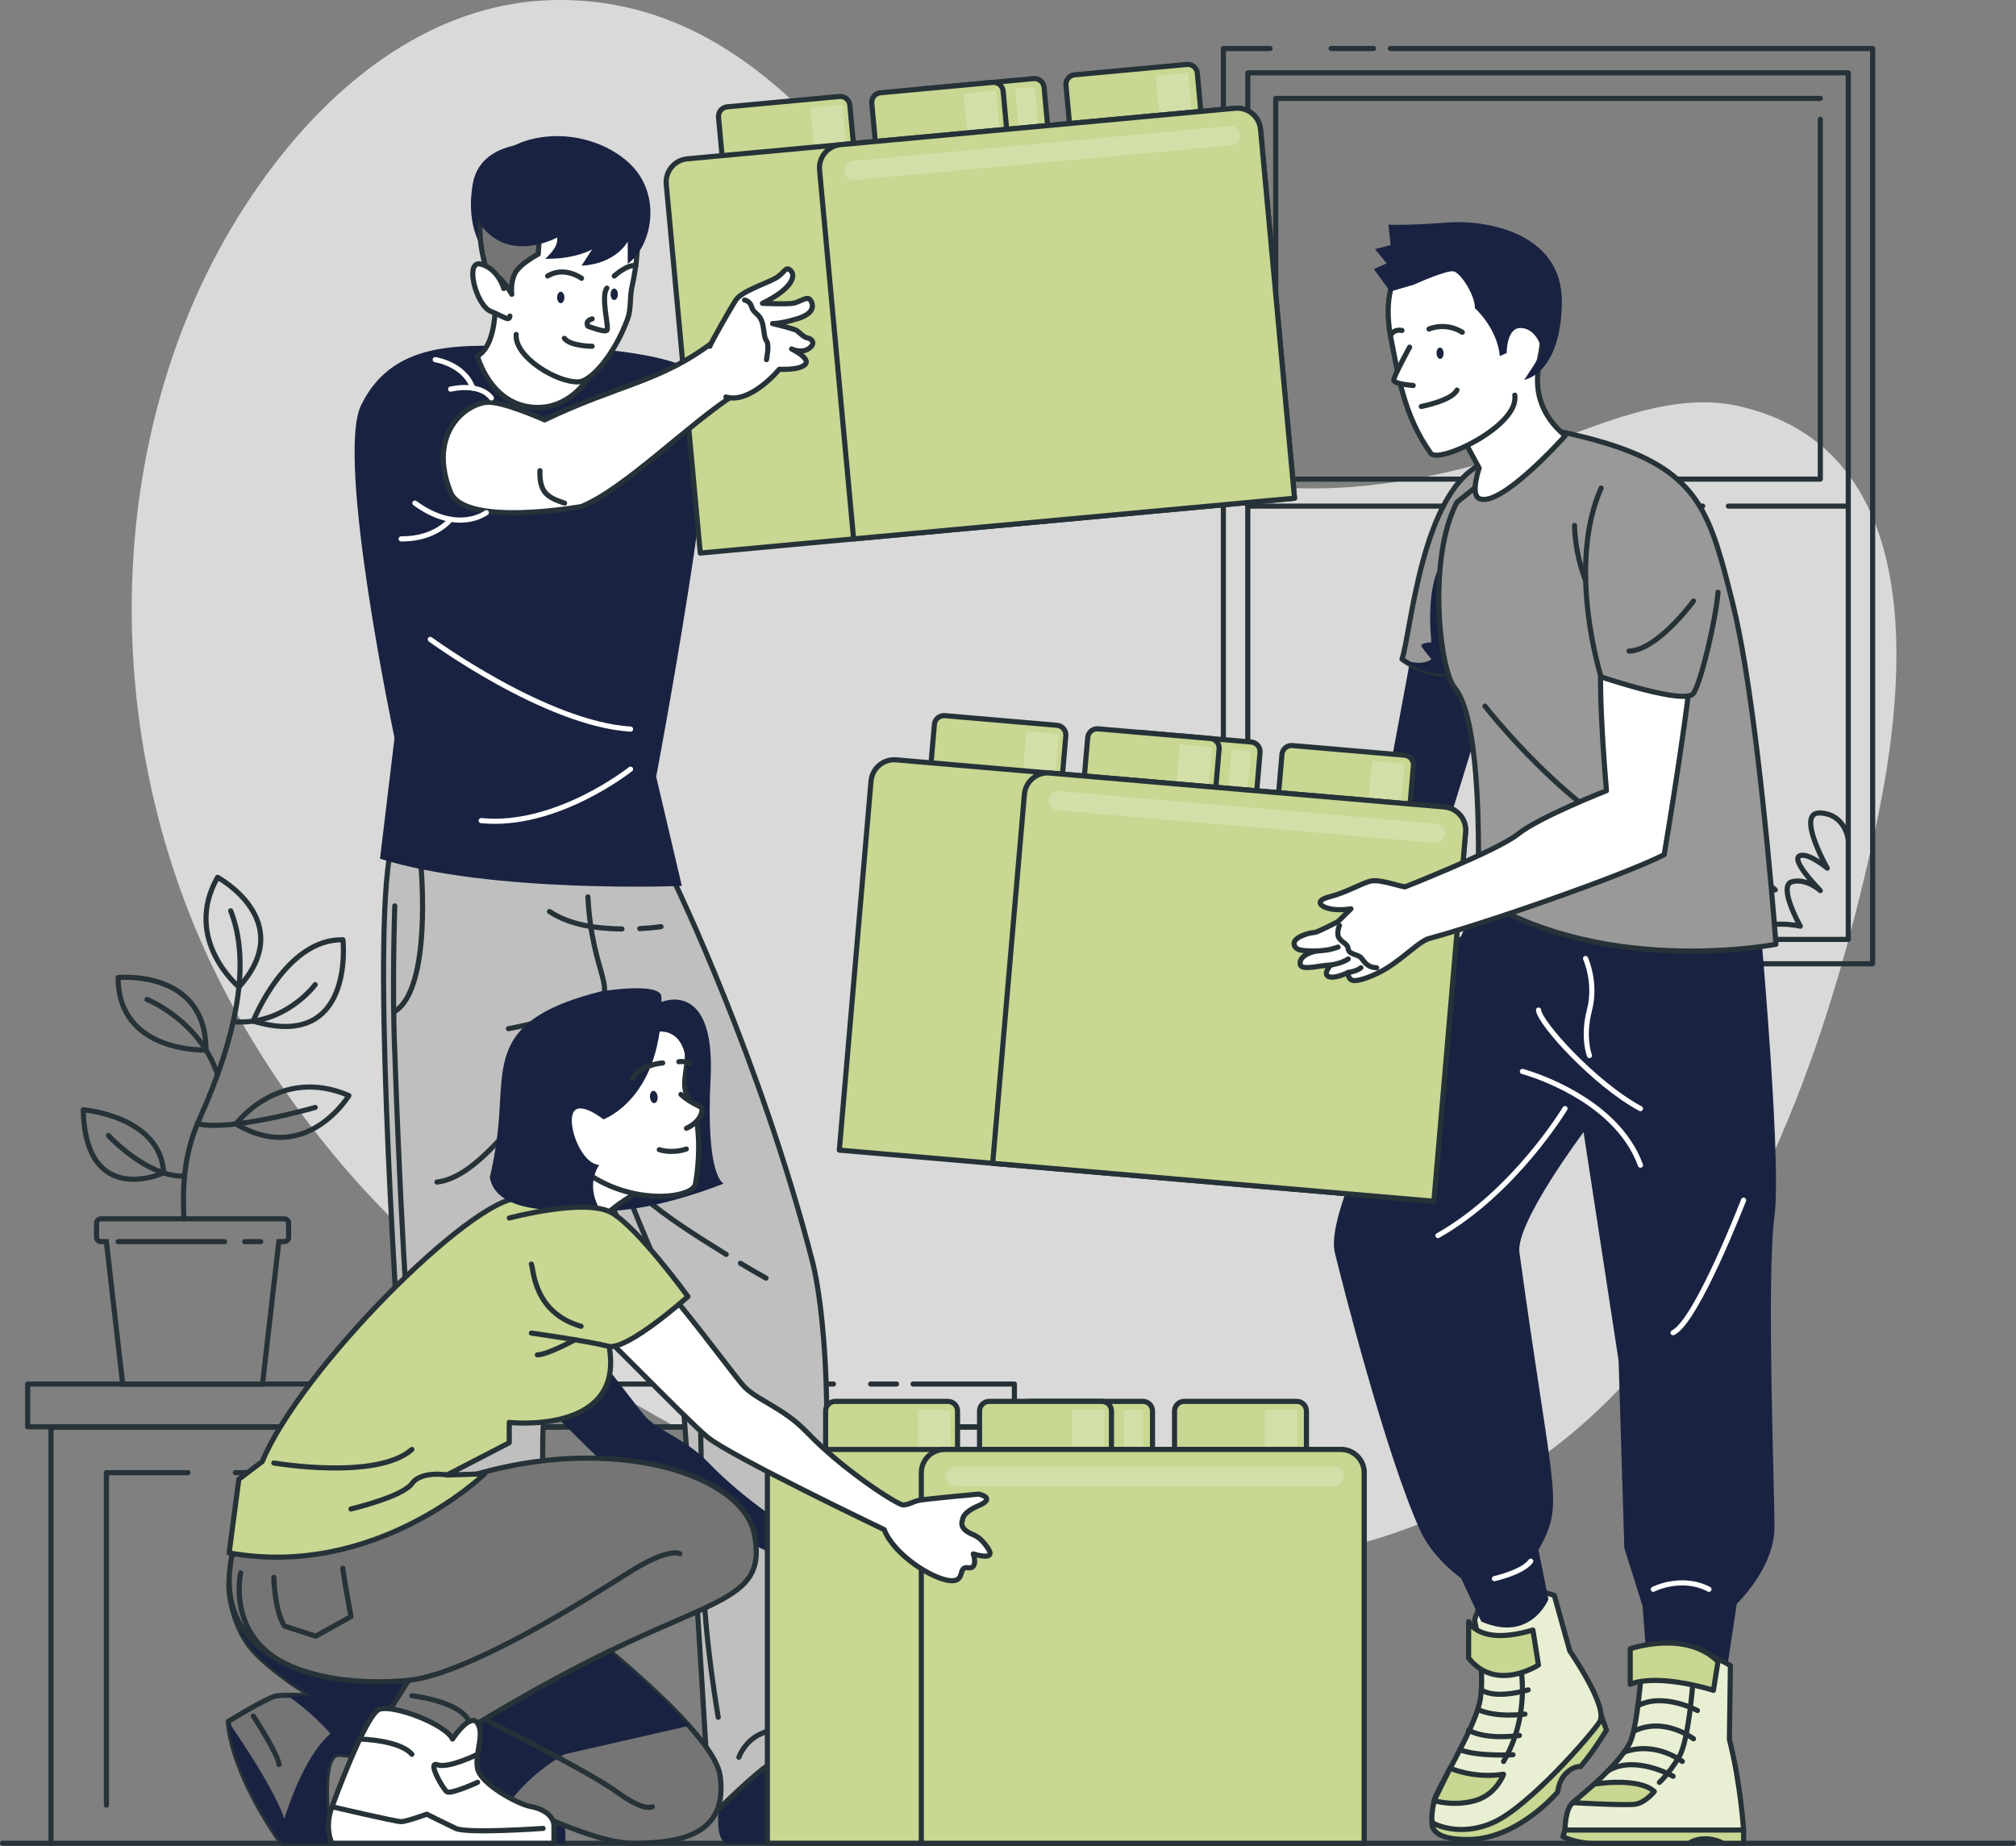 <svg xmlns="http://www.w3.org/2000/svg" xmlns:xlink="http://www.w3.org/1999/xlink" id="Ebene_2" viewBox="0 0 392.91 359.72"><rect x="0" y="0" width="392.91" height="359.72" fill="#808080" stroke="none"/><defs><style>.cls-1{fill:#757575;}.cls-1,.cls-2,.cls-3,.cls-4,.cls-5,.cls-6,.cls-7{stroke-linecap:round;stroke-linejoin:round;}.cls-1,.cls-2,.cls-3,.cls-4,.cls-5,.cls-7,.cls-8{stroke:#263238;}.cls-2,.cls-9{fill:#bfbfbf;}.cls-3,.cls-10,.cls-11{fill:#c8d791;}.cls-4,.cls-12{fill:#fff;}.cls-5,.cls-13{fill:#999;}.cls-6{stroke:#fff;}.cls-6,.cls-7,.cls-14,.cls-15,.cls-16,.cls-17,.cls-18,.cls-19,.cls-20,.cls-21,.cls-22,.cls-23,.cls-24,.cls-25,.cls-26,.cls-8,.cls-27{fill:none;}.cls-14{opacity:.7;}.cls-15{clip-path:url(#clippath-8);}.cls-16{clip-path:url(#clippath-7);}.cls-17{clip-path:url(#clippath-6);}.cls-18{clip-path:url(#clippath-9);}.cls-19{clip-path:url(#clippath-5);}.cls-20{clip-path:url(#clippath-3);}.cls-21{clip-path:url(#clippath-4);}.cls-22{clip-path:url(#clippath-2);}.cls-23{clip-path:url(#clippath-1);}.cls-28{fill:#192341;}.cls-29{fill:rgba(255,255,255,.7);}.cls-29,.cls-30{opacity:.3;}.cls-24{clip-path:url(#clippath-12);}.cls-25{clip-path:url(#clippath-11);}.cls-26{clip-path:url(#clippath-10);}.cls-8{stroke-miterlimit:10;}.cls-31{opacity:.2;}.cls-27{clip-path:url(#clippath);}.cls-11{opacity:.4;}</style><clipPath id="clippath"><path class="cls-2" d="m127.57,163.7l4.01,8.47s16.54,34.19,26.67,73.33c.24.93,5.48,19.47,1.28,65.64l2.4,8.1-2.62,13.38s3.94,5.69,3.8,7.55c0,0-9.72,1.81-12.95,3.55-2.52,1.36-10.09,8.83-10.09,8.83-2.15-.44-2.33-9.13-2.33-9.13,0,0-4.5-77.07-5.78-80.39-1.28-3.32-9.18-17.64-21.47-50.41,0,0-.28,45.77-3.56,57.35-2.92,10.3.54,39.13.54,39.13l-1.97,32.09s6.92,7.19,1.31,9.12c0,0-3.75-7.21-14.43-8.85-5.43-.83-12.2,8.81-12.2,8.81-2.37-.76,1.01-12.87,1.01-12.87-7.57-57.12-1.98-46.78-3.49-74.7-.97-17.92-6.06-94.58-.09-100.81l49.99,1.81Z"></path></clipPath><clipPath id="clippath-1"><path class="cls-3" d="m142.5,19.77h21.95c1.04,0,1.88.84,1.88,1.88v15.7h-25.71v-15.7c0-1.04.84-1.88,1.88-1.88Z" transform="translate(-1.98 14.22) rotate(-5.27)"></path></clipPath><clipPath id="clippath-2"><path class="cls-3" d="m180.34,16.28h21.95c1.04,0,1.88.84,1.88,1.88v15.7h-25.71v-15.7c0-1.04.84-1.88,1.88-1.88Z" transform="translate(-1.49 17.69) rotate(-5.27)"></path></clipPath><clipPath id="clippath-3"><path class="cls-3" d="m245.67,25.21l6.63,71.88-115.82,10.69-6.63-71.88c-.23-2.51,1.61-4.72,4.11-4.95l106.76-9.85c2.5-.23,4.72,1.6,4.95,4.11Z"></path></clipPath><clipPath id="clippath-4"><path class="cls-4" d="m302.94,310.92s-12.99-4.79-15.55,4.79c0,0,2.32,10.55.93,16.32-1.39,5.76-8.38,16.79-8.82,18.89-.85,4.09-.21,4.37-.21,4.37,0,0,5.09,2.94,11.93-.21,6.83-3.15,18.68-16.71,20.53-19.5,1.86-2.79-5.8-13.83-5.8-13.83l-3.02-10.83Z"></path></clipPath><clipPath id="clippath-5"><path class="cls-3" d="m183.33,140.39h21.95c1.04,0,1.88.84,1.88,1.88v15.7h-25.71v-15.7c0-1.04.84-1.88,1.88-1.88Z" transform="translate(13.5 -16.1) rotate(4.91)"></path></clipPath><clipPath id="clippath-6"><path class="cls-3" d="m221.19,143.65h21.95c1.04,0,1.88.84,1.88,1.88v15.7h-25.71v-15.7c0-1.04.84-1.88,1.88-1.88Z" transform="translate(13.91 -19.33) rotate(4.91)"></path></clipPath><clipPath id="clippath-7"><path class="cls-3" d="m285.64,162.18l-6.18,71.92-115.88-9.96,6.18-71.92c.22-2.51,2.42-4.36,4.92-4.14l106.82,9.18c2.5.22,4.36,2.41,4.14,4.92Z"></path></clipPath><clipPath id="clippath-8"><path class="cls-4" d="m337.25,324.6s-5.54-3.96-17.01-3.16c0,0-.83,13.75-2.39,17.75-1.56,4-9.78,10.93-11.31,12.11-1.53,1.19-1.53,5.34-1.53,5.34h34.81s-.59-9.2-2.77-17.66l.2-14.39Z"></path></clipPath><clipPath id="clippath-9"><path class="cls-5" d="m346.13,184.02s-22.21,4.35-43.99-2.71c-4.81-1.56-9.61-3.68-14.14-6.53,0,0,.06-1.4.1-3.69.18-8.94.13-31.43-4.58-37.04-2.96-3.51-5.35-25.21.44-36.18l17.71-14.24c24.52,4.79,29.7,11.28,33.75,25.28.75,2.56,1.45,5.37,2.23,8.47.85,3.38,1.65,7.51,2.41,12.05,3.68,22.38,6.07,54.59,6.07,54.59Z"></path></clipPath><clipPath id="clippath-10"><path class="cls-3" d="m162.79,273.1h21.95c1.04,0,1.88.84,1.88,1.88v15.7h-25.71v-15.7c0-1.04.84-1.88,1.88-1.88Z"></path></clipPath><clipPath id="clippath-11"><path class="cls-3" d="m200.79,273.1h21.95c1.04,0,1.88.84,1.88,1.88v15.7h-25.71v-15.7c0-1.04.84-1.88,1.88-1.88Z"></path></clipPath><clipPath id="clippath-12"><path class="cls-3" d="m265.87,287.02v72.19h-116.31v-72.19c0-2.52,2.04-4.55,4.55-4.55h107.21c2.51,0,4.55,2.03,4.55,4.55Z"></path></clipPath></defs><g id="Character_1"><g class="cls-14"><path class="cls-12" d="m56.47,28.26C69.92,12.18,88.1-.26,109.78,0c36.99.46,56.98,33.2,78.22,58.47,11.01,13.1,23.49,25.74,39.83,31.9,24.52,9.23,51.81,3.84,75.7-4.73,10.7-3.84,23.37-9.24,35.42-6.48,36.63,8.38,32.81,53.09,26.76,81.39-8.17,38.21-21.45,78.9-48.36,108.27-64.43,70.29-180.38,27.2-238.49-28.89-4.27-4.12-8.37-8.43-12.21-12.95-9.95-11.7-18.5-24.6-25.16-38.45-18.75-38.94-21.32-86.29-5.08-126.54,4.72-11.7,11.56-23.55,20.07-33.73Z"></path></g><line class="cls-7" x1=".5" y1="359.22" x2="392.41" y2="359.22"></line><polyline class="cls-7" points="238.43 156.59 238.43 9.45 247.54 9.45"></polyline><line class="cls-7" x1="238.43" y1="174.1" x2="238.43" y2="170.2"></line><polyline class="cls-7" points="270.97 9.45 364.97 9.45 364.97 187.82 238.43 187.82"></polyline><line class="cls-7" x1="259.44" y1="9.45" x2="267.7" y2="9.45"></line><rect class="cls-7" x="243.19" y="14.2" width="117.03" height="168.87"></rect><polyline class="cls-7" points="354.77 23.24 354.77 93.37 248.63 93.37 248.63 88.79"></polyline><polyline class="cls-7" points="248.63 78.07 248.63 19.18 354.77 19.18"></polyline><line class="cls-7" x1="248.63" y1="85.28" x2="248.63" y2="80.83"></line><line class="cls-7" x1="336.85" y1="98.63" x2="360.21" y2="98.63"></line><line class="cls-7" x1="328.54" y1="98.63" x2="331.85" y2="98.63"></line><line class="cls-7" x1="243.19" y1="98.63" x2="324.59" y2="98.63"></line><polyline class="cls-7" points="295.82 93.37 295.82 90.95 305.6 90.95 305.6 92.33 301.7 92.33 301.7 93.37"></polyline><path class="cls-7" d="m243.39,161.83s1.62,1.23,2.76,8.66c0,0,1.97-11.87,4.35-12.06,2.38-.19,1.9,7.73,1.9,7.73,0,0,.4-3.9,2.26-3.72,1.87.18,0,8.05,0,8.05,0,0,2.24-6.13,4.36-6.03,2.12.1-1.41,11.12-1.41,11.12,0,0,5.44-3.94,7.65-2.01,2.2,1.93-1.22,6.79-1.22,6.79,0,0,7.8-1.69,9.02,2.89"></path><path class="cls-7" d="m273.05,178.8s3.4-2.23,6.07-1.19c0,0-1.7-2.59,0-4.18,1.7-1.59,3.89,4.18,3.89,4.18,0,0,.24-9.65,3.64-9.17,3.4.49,0,9.17,0,9.17,0,0,6.07-5.39,7.53-3.51s-.97,4.7-.97,4.7c0,0,3.64-1.16,6.32,1.55,0,0,4.07-4.15,8.6-4.75,0,0-3.01-8.74-1.55-10.5,1.46-1.76,4.11,7.62,4.11,7.62,0,0,1.16-6.1,4.96-6.58,0,0-3.16-1.72-2.23-4.33s5.31.61,5.31.61c0,0-1.8-4.59,1.05-5.85,2.84-1.26,4.03,3.84,4.03,3.84,0,0,.79-5.34,4.13-5.05,3.32.29,2.26,6.44,2.26,6.44,0,0,3.15-4.89,4.84-4.39,3.37,1,2.35,8.72,2.35,8.72,0,0,4.71-3.27,5.92-1.76,1.31,1.62-4.9,5.81-4.9,5.81,0,0,4.67.52,7.58,3.24"></path><path class="cls-7" d="m360.21,163.59s-.54-4.9-5.44-5.16c-4.9-.26,1.35,10.75,1.35,10.75,0,0-4.04-3.35-5.5-2.32-1.45,1.03,4.15,6.7,4.15,6.7,0,0-2.69-2.49-5.52-1.72-2.83.77,1.62,8.66,1.62,8.66,0,0-5.9-1.55-12.46,1.46"></path><line class="cls-7" x1="193.14" y1="315.44" x2="193.14" y2="358.96"></line><line class="cls-7" x1="193.14" y1="301.2" x2="193.14" y2="310.52"></line><polyline class="cls-7" points="9.94 359.22 9.94 278.12 193.14 278.12 193.14 295.92"></polyline><polyline class="cls-7" points="36.63 286.99 20.74 286.99 20.74 351.78"></polyline><polyline class="cls-7" points="182.35 358.96 182.35 286.99 45.87 286.99"></polyline><line class="cls-7" x1="174.73" y1="269.72" x2="169.68" y2="269.72"></line><polyline class="cls-7" points="162.44 269.72 5.39 269.72 5.39 278.06 197.7 278.06 197.7 269.72 177.95 269.72"></polyline><path class="cls-7" d="m16.22,216.28s15.05,1.19,15.68,12.29c0,0-15.24,7.02-15.68-12.29Z"></path><path class="cls-7" d="m46,219.04s8.41-11.37,22-5.54c0,0-8.3,13.75-22,5.54Z"></path><path class="cls-7" d="m66.84,183.14s2.42,21.87-17.49,15.85c0,0,6.32-16.08,17.49-15.85Z"></path><path class="cls-7" d="m42.4,170.97s15.75,8.49,4.17,21.38c0,0-11.04-9.2-4.17-21.38Z"></path><path class="cls-7" d="m23.02,190.51s17.12-1.73,17.12,14.12c0,0-17.12.67-17.12-14.12Z"></path><path class="cls-7" d="m35.85,237.52c-.25-5.32-.25-12.16,3-19.39,7.49-16.68,10.03-30.73,6.11-40.63"></path><path class="cls-7" d="m28.65,194.77s10.26,4.08,13.75,14.65"></path><path class="cls-7" d="m61.43,191.89s-5.93,8.08-15.98,7.21"></path><path class="cls-7" d="m61.43,215.82s-16.42,4.73-22.95,3.18"></path><path class="cls-7" d="m21.13,221.28s7.34,8.06,14.73,7.93"></path><path class="cls-8" d="m55.38,237.52H19.69c-.48,0-.87.39-.87.87v2.71c0,.48.39.87.87.87h1.04l3.18,27.76h27.25l3.18-27.76h1.04c.48,0,.87-.39.87-.87v-2.71c0-.48-.39-.87-.87-.87Z"></path><line class="cls-7" x1="23.02" y1="241.97" x2="43.78" y2="241.97"></line><line class="cls-7" x1="47.7" y1="241.97" x2="50.82" y2="241.97"></line><path class="cls-28" d="m79.86,359.22s-1.71-6.53.29-8.94c3.59-4.34-.44-7.98,3.16-9.49l1.51,1.75c.29-1.78-.55-7.18,6.13-7.89,8.08-.85,8.23,5.03,8.66,6.96l-.13-2.71c3.44,0,1.66,3.44,6.88,9.06,3.98,4.29,3.99,9.79,3.77,11.25h-30.28Z"></path><path class="cls-28" d="m141.47,359.22c-3.25-1.45-.26-13.7-.26-13.7,0,0-4.37-2.94,0-5.98,0,0,4.89,4.75,12.41,2.02,0,0,.85-8.2,5.98-7.15,0,0,1.32,5.2,4.32,8.16,8.15,8.04,18.69,8.96,20.45,12.84.53,1.16-.11,3.81-.11,3.81h-42.79Z"></path><path class="cls-9" d="m127.57,163.7l4.01,8.47s16.54,34.19,26.67,73.33c.24.93,5.48,19.47,1.28,65.64l2.4,8.1-2.62,13.38s3.94,5.69,3.8,7.55c0,0-9.72,1.81-12.95,3.55-2.52,1.36-10.09,8.83-10.09,8.83-2.15-.44-2.33-9.13-2.33-9.13,0,0-4.5-77.07-5.78-80.39-1.28-3.32-9.18-17.64-21.47-50.41,0,0-.28,45.77-3.56,57.35-2.92,10.3.54,39.13.54,39.13l-1.97,32.09s6.92,7.19,1.31,9.12c0,0-3.75-7.21-14.43-8.85-5.43-.83-12.2,8.81-12.2,8.81-2.37-.76,1.01-12.87,1.01-12.87-7.57-57.12-1.98-46.78-3.49-74.7-.97-17.92-6.06-94.58-.09-100.81l49.99,1.81Z"></path><g class="cls-27"><path class="cls-31" d="m74.72,190.1c26.73,2.11,49.89-6.64,59.93-11.21-1.9-4.29-3.08-6.71-3.08-6.71l-4.01-8.47-49.99-1.81c-2.15,2.24-2.86,13.67-2.85,28.2Z"></path><path class="cls-31" d="m110.69,213.22c12.17,32.35,19.98,46.51,21.26,49.82.73,1.91,2.52,28.08,3.92,50.05,1.61-19.98,3.25-41.07,3.4-45.21.3-8.23-5.65-19.53-6.55-22.45-.9-2.91,1.13-6.08,1.13-6.08l-10.71-13.5c.36-4.58-5.3-24.57-5.3-24.57-3.37,3.19-6.34,9.98-7.14,11.93Z"></path></g><path class="cls-7" d="m127.57,163.7l4.01,8.47s16.54,34.19,26.67,73.33c.24.93,5.48,19.47,1.28,65.64l2.4,8.1-2.62,13.38s3.94,5.69,3.8,7.55c0,0-9.72,1.81-12.95,3.55-2.52,1.36-10.09,8.83-10.09,8.83-2.15-.44-2.33-9.13-2.33-9.13,0,0-4.5-77.07-5.78-80.39-1.28-3.32-9.18-17.64-21.47-50.41,0,0-.28,45.77-3.56,57.35-2.92,10.3.54,39.13.54,39.13l-1.97,32.09s6.92,7.19,1.31,9.12c0,0-3.75-7.21-14.43-8.85-5.43-.83-12.2,8.81-12.2,8.81-2.37-.76,1.01-12.87,1.01-12.87-7.57-57.12-1.98-46.78-3.49-74.7-.97-17.92-6.06-94.58-.09-100.81l49.99,1.81Z"></path><path class="cls-7" d="m110.47,212.63s6.11-11.8,11.32-15.08"></path><path class="cls-7" d="m124.08,193.73s-18.56,5.65-24.99,6.74"></path><path class="cls-7" d="m114.58,174.79c.8,15.45,6.25,18.09.98,21.46,0,0,.14,7.23-2.47,11.81"></path><path class="cls-7" d="m82.05,168.88s2.19,23.75-5.12,28.22"></path><path class="cls-7" d="m76.94,176.54s-.55,15.81,0,28.55c0,0,1.83,53.85,3.65,60.61,1.83,6.76-2.81,16.97-2.41,46.21"></path><path class="cls-7" d="m94.48,334.82c-1.73-.33-3.56-.18-5.12.68"></path><path class="cls-7" d="m105.47,341.2c-2.29-2.19-4.96-4.11-7.87-5.39"></path><path class="cls-7" d="m102.41,216.36c-4.1,4.59-10.59,13.26-17.25,14"></path><path class="cls-7" d="m108.73,208.88c-1.26,1.59-2.56,3.15-3.88,4.7"></path><path class="cls-7" d="m102.88,262.7s-9.32,12.69-14.43,13.42"></path><path class="cls-7" d="m113.85,210.34s16.6,46.23,22.37,50.8c0,0,.66,33.99.84,45.86.18,11.88,2.92,27.66,2.92,27.66"></path><path class="cls-7" d="m157.7,334.31s-6.4,2.21-9.5,3.62c-3.11,1.41-4.2,4.52-4.2,4.52"></path><path class="cls-7" d="m141.53,244.46c-8.92-5.6-20.66-12.58-25.4-22.43"></path><path class="cls-7" d="m149.29,249.08c-1.69-.93-3.35-1.91-4.99-2.9"></path><path class="cls-7" d="m121.22,181.04c-4.79-.07-10.04-.7-14.13-3.4"></path><path class="cls-7" d="m128.83,180.59c-1.37.19-2.75.31-4.14.38"></path><path class="cls-28" d="m137.71,74.43c-3.66-5.54-22.31-6.95-34.28-6.95s-26.5-2.02-33.06,11.5c-5.01,10.31,6.52,64.83,6.52,64.83l-2.83,23.54c21.68,6.8,58.83,5.3,58.83,5.3l-5-21.28s13.48-71.4,9.82-76.94Z"></path><path class="cls-4" d="m96.33,53.79s1.61,12.83-3.28,15.6c0,0,2.44,9.41,10.98,9.99,8.54.58,12.36-8.62,12.36-8.62l-20.07-16.97Z"></path><path class="cls-10" d="m142.5,19.77h21.95c1.04,0,1.88.84,1.88,1.88v15.7h-25.71v-15.7c0-1.04.84-1.88,1.88-1.88Z" transform="translate(-1.98 14.22) rotate(-5.27)"></path><g class="cls-23"><path class="cls-30" d="m142.5,19.77h21.95c1.04,0,1.88.84,1.88,1.88v15.7h-25.71v-15.7c0-1.04.84-1.88,1.88-1.88Z" transform="translate(-1.98 14.22) rotate(-5.27)"></path><rect class="cls-29" x="158.51" y="20.66" width="6.33" height="12.66" transform="translate(-1.8 14.97) rotate(-5.27)"></rect></g><path class="cls-7" d="m142.5,19.77h21.95c1.04,0,1.88.84,1.88,1.88v15.7h-25.71v-15.7c0-1.04.84-1.88,1.88-1.88Z" transform="translate(-1.98 14.22) rotate(-5.27)"></path><path class="cls-10" d="m180.34,16.28h21.95c1.04,0,1.88.84,1.88,1.88v15.7h-25.71v-15.7c0-1.04.84-1.88,1.88-1.88Z" transform="translate(-1.49 17.69) rotate(-5.27)"></path><g class="cls-22"><path class="cls-30" d="m180.34,16.28h21.95c1.04,0,1.88.84,1.88,1.88v15.7h-25.71v-15.7c0-1.04.84-1.88,1.88-1.88Z" transform="translate(-1.49 17.69) rotate(-5.27)"></path><rect class="cls-29" x="198.43" y="17.1" width="3.82" height="12.66" transform="translate(-1.3 18.51) rotate(-5.27)"></rect></g><path class="cls-7" d="m180.34,16.28h21.95c1.04,0,1.88.84,1.88,1.88v15.7h-25.71v-15.7c0-1.04.84-1.88,1.88-1.88Z" transform="translate(-1.49 17.69) rotate(-5.27)"></path><path class="cls-3" d="m172.37,17.02h21.95c1.04,0,1.88.84,1.88,1.88v15.7h-25.71v-15.7c0-1.04.84-1.88,1.88-1.88Z" transform="translate(-1.6 16.96) rotate(-5.27)"></path><path class="cls-3" d="m210.21,13.52h21.95c1.04,0,1.88.84,1.88,1.88v15.7h-25.71v-15.7c0-1.04.84-1.88,1.88-1.88Z" transform="translate(-1.11 20.42) rotate(-5.27)"></path><rect class="cls-29" x="188.38" y="17.91" width="6.33" height="12.66" transform="translate(-1.42 17.71) rotate(-5.27)"></rect><rect class="cls-29" x="225.81" y="14.45" width="6.33" height="12.66" transform="translate(-.94 21.13) rotate(-5.27)"></rect><path class="cls-10" d="m245.67,25.21l6.63,71.88-115.82,10.69-6.63-71.88c-.23-2.51,1.61-4.72,4.11-4.95l106.76-9.85c2.5-.23,4.72,1.6,4.95,4.11Z"></path><g class="cls-20"><path class="cls-30" d="m245.67,25.21l6.63,71.88-115.82,10.69-6.63-71.88c-.23-2.51,1.61-4.72,4.11-4.95l106.76-9.85c2.5-.23,4.72,1.6,4.95,4.11Z"></path></g><path class="cls-7" d="m245.67,25.21l6.63,71.88-115.82,10.69-6.63-71.88c-.23-2.51,1.61-4.72,4.11-4.95l106.76-9.85c2.5-.23,4.72,1.6,4.95,4.11Z"></path><path class="cls-3" d="m245.67,25.21l6.63,71.88-85.94,7.93-6.63-71.88c-.23-2.51,1.61-4.72,4.11-4.95l76.88-7.09c2.5-.23,4.72,1.6,4.95,4.11Z"></path><path class="cls-29" d="m240.09,28.3l-73.47,6.78c-1.03.1-1.95-.67-2.04-1.7h0c-.1-1.03.66-1.95,1.7-2.04l73.47-6.78c1.03-.1,1.95.67,2.04,1.7h0c.1,1.03-.67,1.95-1.7,2.04Z"></path><path class="cls-28" d="m110.99,28.35s-16.95-3.4-18.85,7.51c-1.9,10.91,4.32,15.55,4.32,15.55l14.52-23.06Z"></path><path class="cls-4" d="m96.5,57.4c-1.74-4.86-2.37-10.58-.87-16.89,1.66-7.01,10.01-16.63,22.65-7.88,6.52,4.51,6.91,14.3,4.89,23.26-.48,2.14-.12,4.23-.83,6.19-2.5,6.9-7.07,12.21-9.57,12.34-4.18.2-12.52-4.84-12.17-9.24"></path><path class="cls-7" d="m113.34,54.23s-3.37-2.44-6.61-.44"></path><path class="cls-7" d="m119.71,53.79s2.55-2.34,4.21-2.01"></path><path class="cls-28" d="m108.58,57.97c0,.62.32,1.12.71,1.12s.71-.5.71-1.12-.32-1.12-.71-1.12-.71.5-.71,1.12Z"></path><ellipse class="cls-28" cx="119.71" cy="57.35" rx=".71" ry="1.12"></ellipse><path class="cls-7" d="m118.28,56.15c-1.25,1.62.5,7.8,0,8.23-.5.44-3.68-.81-3.68-.81,0,0-.75-.94.81-1.43"></path><path class="cls-7" d="m115.4,67.48s-4.27,0-5.41-1.55"></path><path class="cls-1" d="m105.23,44.37l-.33,5.16s-3.66,1.89-4.57,3.81-.58,4.01-.58,4.01c0,0-2.22-3.88-3.41-3.56-.43.12-.43,1.74-.43,1.74,0,0-4.97-11.15-.48-17.06s9.82,5.91,9.82,5.91Z"></path><path class="cls-4" d="m98.18,56.23s-1-3.74-4.37-4.74-1.06,7.98,1.81,9.17c2.87,1.19,3.59,2,3.76.94"></path><path class="cls-28" d="m93.59,43.72c-.28-.38-1.51-9.98,4.83-14.32,6.35-4.34,17.08-3.86,23.92,2.12,6.83,5.98,4.88,16.35,0,19.89v-4.33s-2.25,4.34-9,4.7l2.06-3.18s-3.31,1.95-9.17,1.83c0,0,2.75-2.2,2.35-4.15,0,0-9.29,5.23-14.99-2.57Z"></path><path class="cls-4" d="m94.78,78.4c-4.68.56-11.33,6.67-6.97,17.52,2.77,6.88,25.53,2.79,25.53,2.79,8.44-3.47,20.77-16,29.82-21.81,0,0-1.91-11.99-4.11-10.3-10.22,7.83-18.64,8.37-32.9,15.23,0,0-8.42-3.78-11.36-3.43Z"></path><path class="cls-4" d="m105.23,91.72c-.14,4.48,1.7,5.27,4.8,6.33"></path><path class="cls-4" d="m138.34,67.48c.21-.65,3.96-7.3,5.07-9s5.85-3.22,7.7-4.24c1.85-1.02,1.98-2.57,3.03-1.46,1.05,1.11,0,3.64-5.54,6.33,0,0,4.42.21,5.9,0,1.48-.21,2.8-1.56,3.46-.62.66.94.79,2.6-2.51,3.61-3.3,1.02-4.88.96-4.88.96,0,0,4.22.99,4.75,1.38s1.32,1.3,2.11,1.44c.79.14,1.65,1.02.2,2.05-1.45,1.03-3.36.07-3.36.07,0,0,3.82,1.85,2.64,3.03-1.19,1.19-5.01.92-5.01.92,0,0-5.67,6.86-10.42,5.41"></path><path class="cls-7" d="m145.11,58.47s1.05.15,1.38,1.33c.33,1.19,1.29,1.25,1.89,2.57s.42,3.37,1.01,4.06c.59.69,0,3.66,0,3.66"></path><path class="cls-6" d="m95.77,77.55c-2.45-3.12-7.95-1.71-7.95-1.71"></path><path class="cls-6" d="m84.82,70.09s5.66.83,7.33,5.54"></path><path class="cls-6" d="m94.78,99.91s-5.52,4.27-13.92-1.87"></path><path class="cls-6" d="m87.82,101.2s-2.8,3.87-9.63,3.82"></path><path class="cls-6" d="m122.89,149.89s-14.44,11.5-29.11,10.03"></path><path class="cls-6" d="m83.86,124.6s22.42,16.44,39.03,17.49"></path><path class="cls-28" d="m275.17,126.88l-4.04,21.75-32.62,19.82,4.51,8.28s37.71-11.51,38.63-14.19c.91-2.69,9.62-31.18,9.62-31.18l-16.09-4.48Z"></path><path class="cls-5" d="m289.41,90.12l-2.18,26.36-1.15,13.83c-6.29,3.06-12.44-1.54-12.82-1.84-.01-.01-.02-.01-.02-.01,1.77-5.01,3.76-33.34,16.17-38.34Z"></path><path class="cls-28" d="m287.23,116.48l-1.15,13.83c-6.29,3.06-12.44-1.54-12.82-1.84.27.12,3.58,1.52,5.73-.01,0,0-1.85-2.11-1.98-2.64-.13-.52,1.98-.66,1.98-.66,0,0-1.4-11.21,2.33-15.95,1.46-1.86,3.74,1.94,5.91,7.27Z"></path><path class="cls-3" d="m312.05,334.23l1.04,2.93s-2.41,4.05-5.08,7.15c0,0-1.03-.33-2.64,1.12-1.62,1.45-1.76,3.76-1.76,3.76,0,0-7.63,9.16-17.33,9.29-9.7.13-6.77-4.75-6.77-4.75l32.54-19.51Z"></path><path class="cls-12" d="m302.94,310.92s-12.99-4.79-15.55,4.79c0,0,2.32,10.55.93,16.32-1.39,5.76-8.38,16.79-8.82,18.89-.85,4.09-.21,4.37-.21,4.37,0,0,5.09,2.94,11.93-.21,6.83-3.15,18.68-16.71,20.53-19.5,1.86-2.79-5.8-13.83-5.8-13.83l-3.02-10.83Z"></path><g class="cls-21"><path class="cls-11" d="m302.94,310.92s-12.99-4.79-15.55,4.79c0,0,2.32,10.55.93,16.32-1.39,5.76-8.38,16.79-8.82,18.89-.85,4.09-.21,4.37-.21,4.37,0,0,5.09,2.94,11.93-.21,6.83-3.15,18.68-16.71,20.53-19.5,1.86-2.79-5.8-13.83-5.8-13.83l-3.02-10.83Z"></path></g><path class="cls-7" d="m302.94,310.92s-12.99-4.79-15.55,4.79c0,0,2.32,10.55.93,16.32-1.39,5.76-8.38,16.79-8.82,18.89-.85,4.09-.21,4.37-.21,4.37,0,0,5.09,2.94,11.93-.21,6.83-3.15,18.68-16.71,20.53-19.5,1.86-2.79-5.8-13.83-5.8-13.83l-3.02-10.83Z"></path><path class="cls-7" d="m296.29,324.47s2.16,9.57-3.25,18.81"></path><path class="cls-3" d="m293.04,345.77s-1.39,3.96-5.57,5.14c-4.18,1.18-7.97,0-7.97,0l3.12-6.33s4.53,2.08,10.41,1.18Z"></path><path class="cls-7" d="m294.87,341.96s-6.8.41-10.35-.98"></path><path class="cls-7" d="m296.13,338.21s-6.36.97-9.91-1.04"></path><path class="cls-7" d="m297.22,334.04s-5.57.81-9.21-.91"></path><path class="cls-7" d="m297.83,329.32s-6.2,1.94-9.13,0"></path><path class="cls-3" d="m298.76,317.66l1.08,6.81s-8.2,5.41-13.62-1.34l.02-7.11s2.01,4.79,12.51,1.64Z"></path><path class="cls-28" d="m291.64,164.78c-8.31,26.33-34.1,68.56-31.48,79.36,1.43,5.9,9.94,39.34,16.59,54.04,2.54,5.61,8,9.36,8,9.36l3.95,8.47c9.63,4.19,13.08-4.34,13.08-4.34l-1.94-9.6c5.16-9.38,2.96-9.38-3.71-58-.79-5.73,12.5-23.44,12.5-23.44l6.83,44.54,1.11,36.5,3.55,11.28s.87,10.59.8,11.23h15.82l1.75-11.64s7.35-6.93,7.35-14.93-1.58-48.75,0-60.62c1.58-11.87-3.71-67.21-3.71-67.21l-50.49-5.01Z"></path><path class="cls-10" d="m183.33,140.39h21.95c1.04,0,1.88.84,1.88,1.88v15.7h-25.71v-15.7c0-1.04.84-1.88,1.88-1.88Z" transform="translate(13.5 -16.1) rotate(4.91)"></path><g class="cls-19"><path class="cls-30" d="m183.33,140.39h21.95c1.04,0,1.88.84,1.88,1.88v15.7h-25.71v-15.7c0-1.04.84-1.88,1.88-1.88Z" transform="translate(13.5 -16.1) rotate(4.91)"></path><rect class="cls-29" x="199.49" y="142.76" width="6.33" height="12.66" transform="translate(13.52 -16.81) rotate(4.91)"></rect></g><path class="cls-7" d="m183.33,140.39h21.95c1.04,0,1.88.84,1.88,1.88v15.7h-25.71v-15.7c0-1.04.84-1.88,1.88-1.88Z" transform="translate(13.5 -16.1) rotate(4.91)"></path><path class="cls-10" d="m221.19,143.65h21.95c1.04,0,1.88.84,1.88,1.88v15.7h-25.71v-15.7c0-1.04.84-1.88,1.88-1.88Z" transform="translate(13.91 -19.33) rotate(4.91)"></path><g class="cls-17"><path class="cls-30" d="m221.19,143.65h21.95c1.04,0,1.88.84,1.88,1.88v15.7h-25.71v-15.7c0-1.04.84-1.88,1.88-1.88Z" transform="translate(13.91 -19.33) rotate(4.91)"></path><rect class="cls-29" x="239.44" y="146.09" width="3.82" height="12.66" transform="translate(13.94 -20.12) rotate(4.91)"></rect></g><path class="cls-7" d="m221.19,143.65h21.95c1.04,0,1.88.84,1.88,1.88v15.7h-25.71v-15.7c0-1.04.84-1.88,1.88-1.88Z" transform="translate(13.91 -19.33) rotate(4.91)"></path><path class="cls-3" d="m213.22,142.96h21.95c1.04,0,1.88.84,1.88,1.88v15.7h-25.71v-15.7c0-1.04.84-1.88,1.88-1.88Z" transform="translate(13.82 -18.65) rotate(4.91)"></path><path class="cls-3" d="m251.08,146.22h21.95c1.04,0,1.88.84,1.88,1.88v15.7h-25.71v-15.7c0-1.04.84-1.88,1.88-1.88Z" transform="translate(14.24 -21.88) rotate(4.91)"></path><rect class="cls-29" x="229.38" y="145.33" width="6.33" height="12.66" transform="translate(13.85 -19.36) rotate(4.91)"></rect><rect class="cls-29" x="266.83" y="148.55" width="6.33" height="12.66" transform="translate(14.26 -22.56) rotate(4.91)"></rect><path class="cls-10" d="m285.64,162.18l-6.18,71.92-115.88-9.96,6.18-71.92c.22-2.51,2.42-4.36,4.92-4.14l106.82,9.18c2.5.22,4.36,2.41,4.14,4.92Z"></path><g class="cls-16"><path class="cls-30" d="m285.64,162.18l-6.18,71.92-115.88-9.96,6.18-71.92c.22-2.51,2.42-4.36,4.92-4.14l106.82,9.18c2.5.22,4.36,2.41,4.14,4.92Z"></path></g><path class="cls-7" d="m285.64,162.18l-6.18,71.92-115.88-9.96,6.18-71.92c.22-2.51,2.42-4.36,4.92-4.14l106.82,9.18c2.5.22,4.36,2.41,4.14,4.92Z"></path><path class="cls-3" d="m285.64,162.18l-6.18,71.92-85.99-7.39,6.18-71.92c.22-2.51,2.42-4.36,4.92-4.14l76.93,6.61c2.5.22,4.36,2.41,4.14,4.92Z"></path><path class="cls-29" d="m279.61,164.24l-73.51-6.32c-1.03-.09-1.8-1-1.71-2.03h0c.09-1.03,1-1.8,2.03-1.71l73.51,6.32c1.03.09,1.8,1,1.71,2.03h0c-.09,1.03-1,1.8-2.03,1.71Z"></path><path class="cls-12" d="m337.25,324.6s-5.54-3.96-17.01-3.16c0,0-.83,13.75-2.39,17.75-1.56,4-9.78,10.93-11.31,12.11-1.53,1.19-1.53,5.34-1.53,5.34h34.81s-.59-9.2-2.77-17.66l.2-14.39Z"></path><g class="cls-15"><path class="cls-11" d="m337.25,324.6s-5.54-3.96-17.01-3.16c0,0-.83,13.75-2.39,17.75-1.56,4-9.78,10.93-11.31,12.11-1.53,1.19-1.53,5.34-1.53,5.34h34.81s-.59-9.2-2.77-17.66l.2-14.39Z"></path></g><path class="cls-7" d="m337.25,324.6s-5.54-3.96-17.01-3.16c0,0-.83,13.75-2.39,17.75-1.56,4-9.78,10.93-11.31,12.11-1.53,1.19-1.53,5.34-1.53,5.34h34.81s-.59-9.2-2.77-17.66l.2-14.39Z"></path><path class="cls-7" d="m330.06,326.38s-.82,12.66-2.79,15.96c-1.96,3.3-3.86,5.01-3.86,5.01"></path><path class="cls-3" d="m322.42,349.13s-1.75,2.18-3.69,2.47c-1.95.3-12.19-.3-12.19-.3l4.18-3.61s8.54-1.43,11.7,1.44Z"></path><path class="cls-7" d="m326.08,346.16s-7.42-4.27-12.71-1.05"></path><path class="cls-7" d="m327.87,343.27s-5.18-4.05-11.29-1.83"></path><path class="cls-7" d="m330.06,338.86s-5.58-4.33-11.46-1.57"></path><path class="cls-7" d="m330.82,333.35s-6.76-3.64-11.69-.88"></path><path class="cls-3" d="m339.82,356.65v2.57h-3.99s-3.43-1.98-6.69,0h-18.79c-3.26,0-5.74-1.29-5.74-1.29l.4-1.29h34.81Z"></path><path class="cls-3" d="m334.83,323.81l-.89,5.6s-10.45-3.39-16.22-1.19v-6.9s10.75-3.78,17.11,2.48Z"></path><path class="cls-13" d="m346.13,184.02s-22.21,4.35-43.99-2.71c-4.81-1.56-9.61-3.68-14.14-6.53,0,0,.06-1.4.1-3.69.18-8.94.13-31.43-4.58-37.04-2.96-3.51-5.35-25.21.44-36.18l17.71-14.24c24.52,4.79,29.7,11.28,33.75,25.28.75,2.56,1.45,5.37,2.23,8.47.85,3.38,1.65,7.51,2.41,12.05,3.68,22.38,6.07,54.59,6.07,54.59Z"></path><g class="cls-18"><path class="cls-31" d="m340.06,129.43l-10,44.67s-14.45,4.04-27.92,7.21c-4.81-1.56-9.61-3.68-14.14-6.53,0,0,.06-1.4.1-3.69,12.1-6.19,29.76-15.29,29.62-15.72-.23-.67,0-24.01,0-24.01,0,0,15.95-3.71,17.7-22.45.75,2.56,1.45,5.37,2.23,8.47.85,3.38,1.65,7.51,2.41,12.05Z"></path></g><path class="cls-7" d="m346.13,184.02s-22.21,4.35-43.99-2.71c-4.81-1.56-9.61-3.68-14.14-6.53,0,0,.06-1.4.1-3.69.18-8.94.13-31.43-4.58-37.04-2.96-3.51-5.35-25.21.44-36.18l17.71-14.24c24.52,4.79,29.7,11.28,33.75,25.28.75,2.56,1.45,5.37,2.23,8.47.85,3.38,1.65,7.51,2.41,12.05,3.68,22.38,6.07,54.59,6.07,54.59Z"></path><path class="cls-4" d="m302.47,64.99s-7.82,11.2,2.58,19.94c0,0-12.62,14.17-16.77,12.22-1.75-.82,0-5.93,0-5.93l-7.32-13.53,21.51-12.68Z"></path><path class="cls-4" d="m299.9,70.74c2.45-10.67,1.27-26.56-13.68-25.15-10.48.99-17.95,6.79-15.04,20.85,1.23,5.94,2.24,14.34,7.68,21.91,1.51,2.1,17.31-5.33,16.36-11.34"></path><path class="cls-7" d="m278.51,64.12s3.14-1.44,6.49.63"></path><path class="cls-7" d="m270.99,65.43s.5-1.36,2.25-1.03"></path><path class="cls-4" d="m274.73,67.65s-3.08,5.61-3.09,6.41c0,.8,3.79,1.06,3.79,1.06"></path><path class="cls-28" d="m281.35,68.81c.02.61-.27,1.11-.65,1.13-.38.01-.7-.47-.72-1.08-.02-.61.27-1.11.65-1.13.38-.01.7.47.72,1.08Z"></path><path class="cls-7" d="m277,79.21s5.92-1.11,6.96-3.19"></path><path class="cls-28" d="m270.95,56.82l4.6-1.34s6.45-2.95,7.82-2.58c1.37.37,4.15,4.7,4.07,7.14,0,0,4.33,3.81,4.88,9.36l1.33-.61s-.07-4.97,2.77-4.87,4.12,3.53,3.92,4.6c-.2,1.07-3.29,5.51-3.29,5.51,0,0,7.11-1.06,7.35-14.96.23-13.9-15.05-16.3-22.48-15.7-7.43.6-11.32.42-11.32.42l.42,3.97-3.04.79,2.27,2.77-2.48,1.14,3.19,4.36Z"></path><path class="cls-6" d="m296.71,208.8s18.11,4.79,23.01,18.27"></path><path class="cls-6" d="m305.01,216.04s-9.79,16.29-24.76,24.75"></path><path class="cls-6" d="m291.26,307.65s5.56-1.25,7.07-3.41"></path><path class="cls-6" d="m322.22,309.72s5.44-2.82,10.85,0"></path><path class="cls-6" d="m339.82,233.88s-9.13,23.65-13.75,25.84"></path><path class="cls-6" d="m299.85,196.84c.25,2.57,11.02,14.48,19.87,19.21"></path><path class="cls-6" d="m309.02,186.79s2.15,4.71.76,10.05,0,8.86,0,8.86"></path><path class="cls-7" d="m289.41,137.61s16.83,21.79,34.92,28.94"></path><path class="cls-7" d="m306.87,102.4s-.06,14.81,10.62,21.49"></path><path class="cls-4" d="m312.88,124.01c-2.26,2.23.21,30.08.21,30.08,0,0-13.14,5.15-17.24,8.46s-23.59,10.91-23.59,10.91c0,0-3,10.22.75,10.57,3.74.35,42.47-12.85,51.33-17.48,0,0,5.77-34.03,5.73-42.65"></path><path class="cls-4" d="m273.8,172.84c-1.8-.34-4.96-1.52-6.68-1.13-1.71.4-4.75,2.24-7.91,3.03-3.16.79-1.85,1.98,0,2.37,1.85.4,4.09,0,4.09,0l-2.56,2.51s-4.06,2.11-4.56,2.11c-.92,0-4.22.9-3.96,2.3.26,1.4,2.11,1.24,4.22,1.32,0,0-3.36.67-3.03,2.59.23,1.31,3.96.13,5.93.13,0,0-1.58,1.71-.4,2.24s3.79-.79,3.79-.79c0,0-.1,1.42,1.09,1.57s4.15-1.04,6.16-2.23,3.81-2.73,5.71-4.22c1.9-1.49,2.59-1.67,2.59-1.67"></path><path class="cls-7" d="m256.44,185.35s1.98-.12,2.77-.32c.79-.2,1.58-.46,1.58-.46"></path><path class="cls-7" d="m259.34,188.07s2.24-.33,3.43-1.19"></path><path class="cls-7" d="m262.74,189.52s1.61-.2,2.5-.92"></path><path class="cls-7" d="m261.06,180.35s-.73,1.65,0,2.57c.73.92,1.58.98,1.71,2.04.13,1.06,1.85,1,2.47,1.66.63.66,1.09,1.89,3.07,1.98"></path><path class="cls-5" d="m312.05,95.12c-6.81,15.41,0,36.79,0,36.79,0,0,16.47,5.6,18.02,3.19,1.54-2.42,4.3-14.23,4.77-19.69"></path><path class="cls-7" d="m330.06,117.12s-7.03,9.63-12.57,9.76"></path><path class="cls-28" d="m84.48,246.3s5.33-3.43,12.65-1.58c7.32,1.85,26.3,29.01,28.94,31.65,2.64,2.64,7.58,4.05,12.13,8.79,7.2,7.51,17.67,14.15,18.73,14.15s1.91-.66,3.23-.92c1.32-.26,11.54-1.19,11.54-1.19,0,0,3.43.76,0,2.23s-3.16,2.78-3.16,2.78c0,0-.69,1.11.69,2.16,1.38,1.05,2.19.48,4.16,3.27s-2.78,1.21-2.78,1.21c0,0,1.05,3.02-1.05,2.7-2.11-.32-.26,2.93-3.69,2.49-3.43-.44-10.77-5.07-12.62-9.92,0,0-29.93-14.31-34.42-18-4.48-3.69-23.32-23.47-24.65-23.74"></path><path class="cls-10" d="m162.79,273.1h21.95c1.04,0,1.88.84,1.88,1.88v15.7h-25.71v-15.7c0-1.04.84-1.88,1.88-1.88Z"></path><g class="cls-26"><path class="cls-30" d="m162.79,273.1h21.95c1.04,0,1.88.84,1.88,1.88v15.7h-25.71v-15.7c0-1.04.84-1.88,1.88-1.88Z"></path><rect class="cls-29" x="178.91" y="274.76" width="6.33" height="12.66"></rect></g><path class="cls-7" d="m162.79,273.1h21.95c1.04,0,1.88.84,1.88,1.88v15.7h-25.71v-15.7c0-1.04.84-1.88,1.88-1.88Z"></path><path class="cls-10" d="m200.79,273.1h21.95c1.04,0,1.88.84,1.88,1.88v15.7h-25.71v-15.7c0-1.04.84-1.88,1.88-1.88Z"></path><g class="cls-25"><path class="cls-30" d="m200.79,273.1h21.95c1.04,0,1.88.84,1.88,1.88v15.7h-25.71v-15.7c0-1.04.84-1.88,1.88-1.88Z"></path><rect class="cls-29" x="218.99" y="274.76" width="3.82" height="12.66"></rect></g><path class="cls-7" d="m200.79,273.1h21.95c1.04,0,1.88.84,1.88,1.88v15.7h-25.71v-15.7c0-1.04.84-1.88,1.88-1.88Z"></path><path class="cls-3" d="m192.79,273.1h21.95c1.04,0,1.88.84,1.88,1.88v15.7h-25.71v-15.7c0-1.04.84-1.88,1.88-1.88Z"></path><path class="cls-3" d="m230.79,273.1h21.95c1.04,0,1.88.84,1.88,1.88v15.7h-25.71v-15.7c0-1.04.84-1.88,1.88-1.88Z"></path><rect class="cls-29" x="208.91" y="274.76" width="6.33" height="12.66"></rect><rect class="cls-29" x="246.49" y="274.76" width="6.33" height="12.66"></rect><path class="cls-10" d="m265.87,287.02v72.19h-116.31v-72.19c0-2.52,2.04-4.55,4.55-4.55h107.21c2.51,0,4.55,2.03,4.55,4.55Z"></path><g class="cls-24"><path class="cls-30" d="m265.87,287.02v72.19h-116.31v-72.19c0-2.52,2.04-4.55,4.55-4.55h107.21c2.51,0,4.55,2.03,4.55,4.55Z"></path></g><path class="cls-7" d="m265.87,287.02v72.19h-116.31v-72.19c0-2.52,2.04-4.55,4.55-4.55h107.21c2.51,0,4.55,2.03,4.55,4.55Z"></path><path class="cls-3" d="m265.87,287.02v72.19h-86.31v-72.19c0-2.52,2.04-4.55,4.55-4.55h77.21c2.51,0,4.55,2.03,4.55,4.55Z"></path><path class="cls-29" d="m260.04,289.59h-73.78c-1.04,0-1.88-.84-1.88-1.88h0c0-1.04.84-1.88,1.88-1.88h73.78c1.04,0,1.88.84,1.88,1.88h0c0,1.04-.84,1.88-1.88,1.88Z"></path><path class="cls-1" d="m123.43,359.21c-6.01,0-14.43-3.86-24.14-7.94-10.07-4.24-21.54-8.72-33.18-9.39-4.34-.25-1.71,17.33-1.71,17.33h-9.5s-9.36-12.52-10.42-23.73c0,0,7.66-4.73,9.5-5.01.38-.06,1.09-.08,1.91-.09,2.06-.02,4.81.09,4.81.09,0,0-.01,0-.02-.01-.44-.26-7.45-4.48-11.32-8.77-3.19-3.54-4.65-9.13-4.76-12.47-.05-1.66.73-6.6.73-6.6l49.92.83s.54.38,1.5,1.09c5.79,4.22,26.95,19.94,37.53,31.79,3.42,3.83,5.73,7.25,6.07,9.75,1.58,11.55-7.85,13.13-16.92,13.13Z"></path><path class="cls-28" d="m134.28,336.33l-24.28,5.55s-6.33,3.38-10.71,9.39c-10.07-4.24-21.54-8.72-33.18-9.39-4.34-.25-1.71,17.33-1.71,17.33h-9.5s-9.36-12.52-10.42-23.73c0,0,8.84,12.6,10.95,18.96,0,0,3.43-11.84,8.97-16.59,0,0-3.73-4.35-8.51-7.47,2.06-.02,4.81.09,4.81.09,0,0-.01,0-.02-.01-.44-.26-7.45-4.48-11.32-8.77-3.19-3.54-4.48-9.14-4.76-12.47-.14-1.64.06-6.6.06-6.6,0,0,37.23,5.31,52.09,1.92,5.79,4.22,26.95,19.94,37.53,31.79Z"></path><path class="cls-7" d="m95.26,335.48s19.78,9.91,25.05,13.79c5.27,3.88,6.85,2.82,6.85,2.82"></path><path class="cls-7" d="m49.37,334.43s4.75,7.25,5.01,9.43"></path><path class="cls-28" d="m128.92,195.27s10.56-4.59,9.57,14.9c-.99,19.49,2.57,20.48,2.57,20.48,0,0-26.51,10.88-33.23,1.58-6.73-9.3-.34-34.75,21.09-36.96Z"></path><path class="cls-4" d="m127.43,230.65s-10.9,5.14-11.89,9.89c-.99,4.75-14.64-2.39-14.64-2.39l9.89-14.22,16.64,6.73Z"></path><path class="cls-1" d="m55.99,282.81c-25.04,31.83-4.71,47.2,23.63,44.66l-5.68,8.97,14.25,2.47s10.94-7.14,25.84-14.77c25.36-12.99,35.6-12.22,32.97-25.23-2.64-13.01-33.69-21.45-64.85-7.74,0,0-16.93-20.1-26.16-8.36Z"></path><path class="cls-4" d="m64.71,352.1s6.51-18.02,9.23-18.99,12.94,2.9,14.25,5.8c0,0,3.47-5.32,4.9-3.06,1.42,2.27-.63,5.96,0,8.86.63,2.9,7.65,6.86,10.47,7.38,2.82.53,4.4,2.11,4.4,3.69v3.43h-43.25s-1.58-2.94,0-7.12Z"></path><path class="cls-7" d="m93.09,341.88s-5.73,2.83-7.83,2.04c-2.09-.79,1.07,4.75,1.86,5.27s5.96-1.85,5.96-1.85"></path><path class="cls-7" d="m70.12,338.91s7.77.15,10.15,2.97"></path><path class="cls-7" d="m64.71,352.1s12.4,2.9,13.45,2.9,5.01-1.45,5.01-1.45c0,0,3.4,1.71,5.65,2.77,2.26,1.05,17.03,0,17.03,0"></path><path class="cls-7" d="m79.62,327.47c11.85-1.29,34.83-15.87,42.8-20.94,7.96-5.07,10.07-3.75,10.07-3.75"></path><path class="cls-3" d="m44.66,302.62l1.89-14.35,4.56-3.44c7.38-17.93,40.87-51.42,49.99-51.31,13.71.16,16.13,14.55,17.82,30.3,1.69,15.75-19.67,13.38-19.67,13.38v3.96l-12.15,6.29,7.36-.23s-21.16,20.57-49.8,15.41Z"></path><path class="cls-4" d="m104,205.74c2.87-8.99,16.01-11.4,20.72-9.92,2.96.93,7.08,4.19,8.91,8.13,1.2,2.58-1.31,7.17.48,9.84,2.56,3.83,2.34,11.91,1.42,16.96-.49,2.7-11.73,4.31-20.91-1.98-9.86-6.75-13.4-14.3-10.62-23.02Z"></path><path class="cls-28" d="m117.27,193.18s11.56-1.89,11.64,1.09c.51,19.73-11.31,23.87-11.31,23.87,0,0-4.83-3.85-5.92-1.21-1.09,2.64,1.71,9.93,5.12,10.09,0,0-2.64,3.44-.14,8.24,0,0-19.58,3.27-21.2-5.81,0,0,1.09-4.3,1.62-9.58,1.27-12.71-1.7-21.27,20.18-26.7Z"></path><path class="cls-4" d="m132.71,213.28c2.41,2.18,4.14,2.18,4.11,2.95-.09,2.44-3.03,3.65-3.03,3.65"></path><path class="cls-7" d="m133.76,223.92s-2.43.96-5.27.13"></path><path class="cls-28" d="m127.36,201.17s7.68-2.23,6.27,10.25c0,0,3.21-4.34,3.2-9.24-.02-8.46-11.33-6.77-11.33-6.77l1.47,5.99"></path><path class="cls-7" d="m134.34,207.28s-.64-.57-2.04-.37"></path><path class="cls-7" d="m129.16,207.15s-4.13.23-5.92,3.03"></path><path class="cls-28" d="m128.17,213.71c.06.66-.22,1.23-.63,1.27-.41.04-.79-.47-.86-1.13-.06-.66.22-1.23.63-1.27.41-.04.79.47.86,1.13Z"></path><path class="cls-7" d="m80.27,330.47s9.2.97,11.2,5.01"></path><path class="cls-4" d="m103.56,240.27s5.33-3.43,12.65-1.58c7.32,1.85,26.3,29.01,28.94,31.65,2.64,2.64,7.58,4.05,12.13,8.79,7.2,7.51,17.67,14.15,18.73,14.15s1.91-.66,3.23-.92c1.32-.26,11.54-1.19,11.54-1.19,0,0,3.43.76,0,2.23s-3.16,2.78-3.16,2.78c0,0-.69,1.11.69,2.16,1.38,1.05,2.19.48,4.16,3.27s-2.78,1.21-2.78,1.21c0,0,1.05,3.02-1.05,2.7-2.11-.32-.26,2.93-3.69,2.49-3.43-.44-10.77-5.07-12.62-9.92,0,0-29.93-14.31-34.42-18-4.48-3.69-23.32-23.47-24.65-23.74"></path><path class="cls-3" d="m99.26,237.37s14.76-3.96,19.91-1.05,14.91,16.35,14.91,16.35c0,0-11.89,10.65-15.57,9.68-3.68-.97-14.94-2.56-14.94-2.56"></path><path class="cls-7" d="m112.05,261.09s-5.35,2.94-7.32,2.94"></path><path class="cls-7" d="m103.56,246.34c.44.79.29,9.44,9.69,12.13"></path><path class="cls-7" d="m53.37,285.11s20.04,3.43,26.9-2.64"></path><path class="cls-7" d="m87.11,287.44s-5-.88-6.84,1.69c-1.85,2.57-11.87,4.94-11.87,4.94"></path><path class="cls-7" d="m46.91,306.53s-2.89,12.46,9.44,18.03"></path><path class="cls-7" d="m53.37,307.39s.07,6.13,2.04,9.49l6.13,1.98,6.86-3.82s-1.45-7.85-1.58-9.43"></path></g></svg>